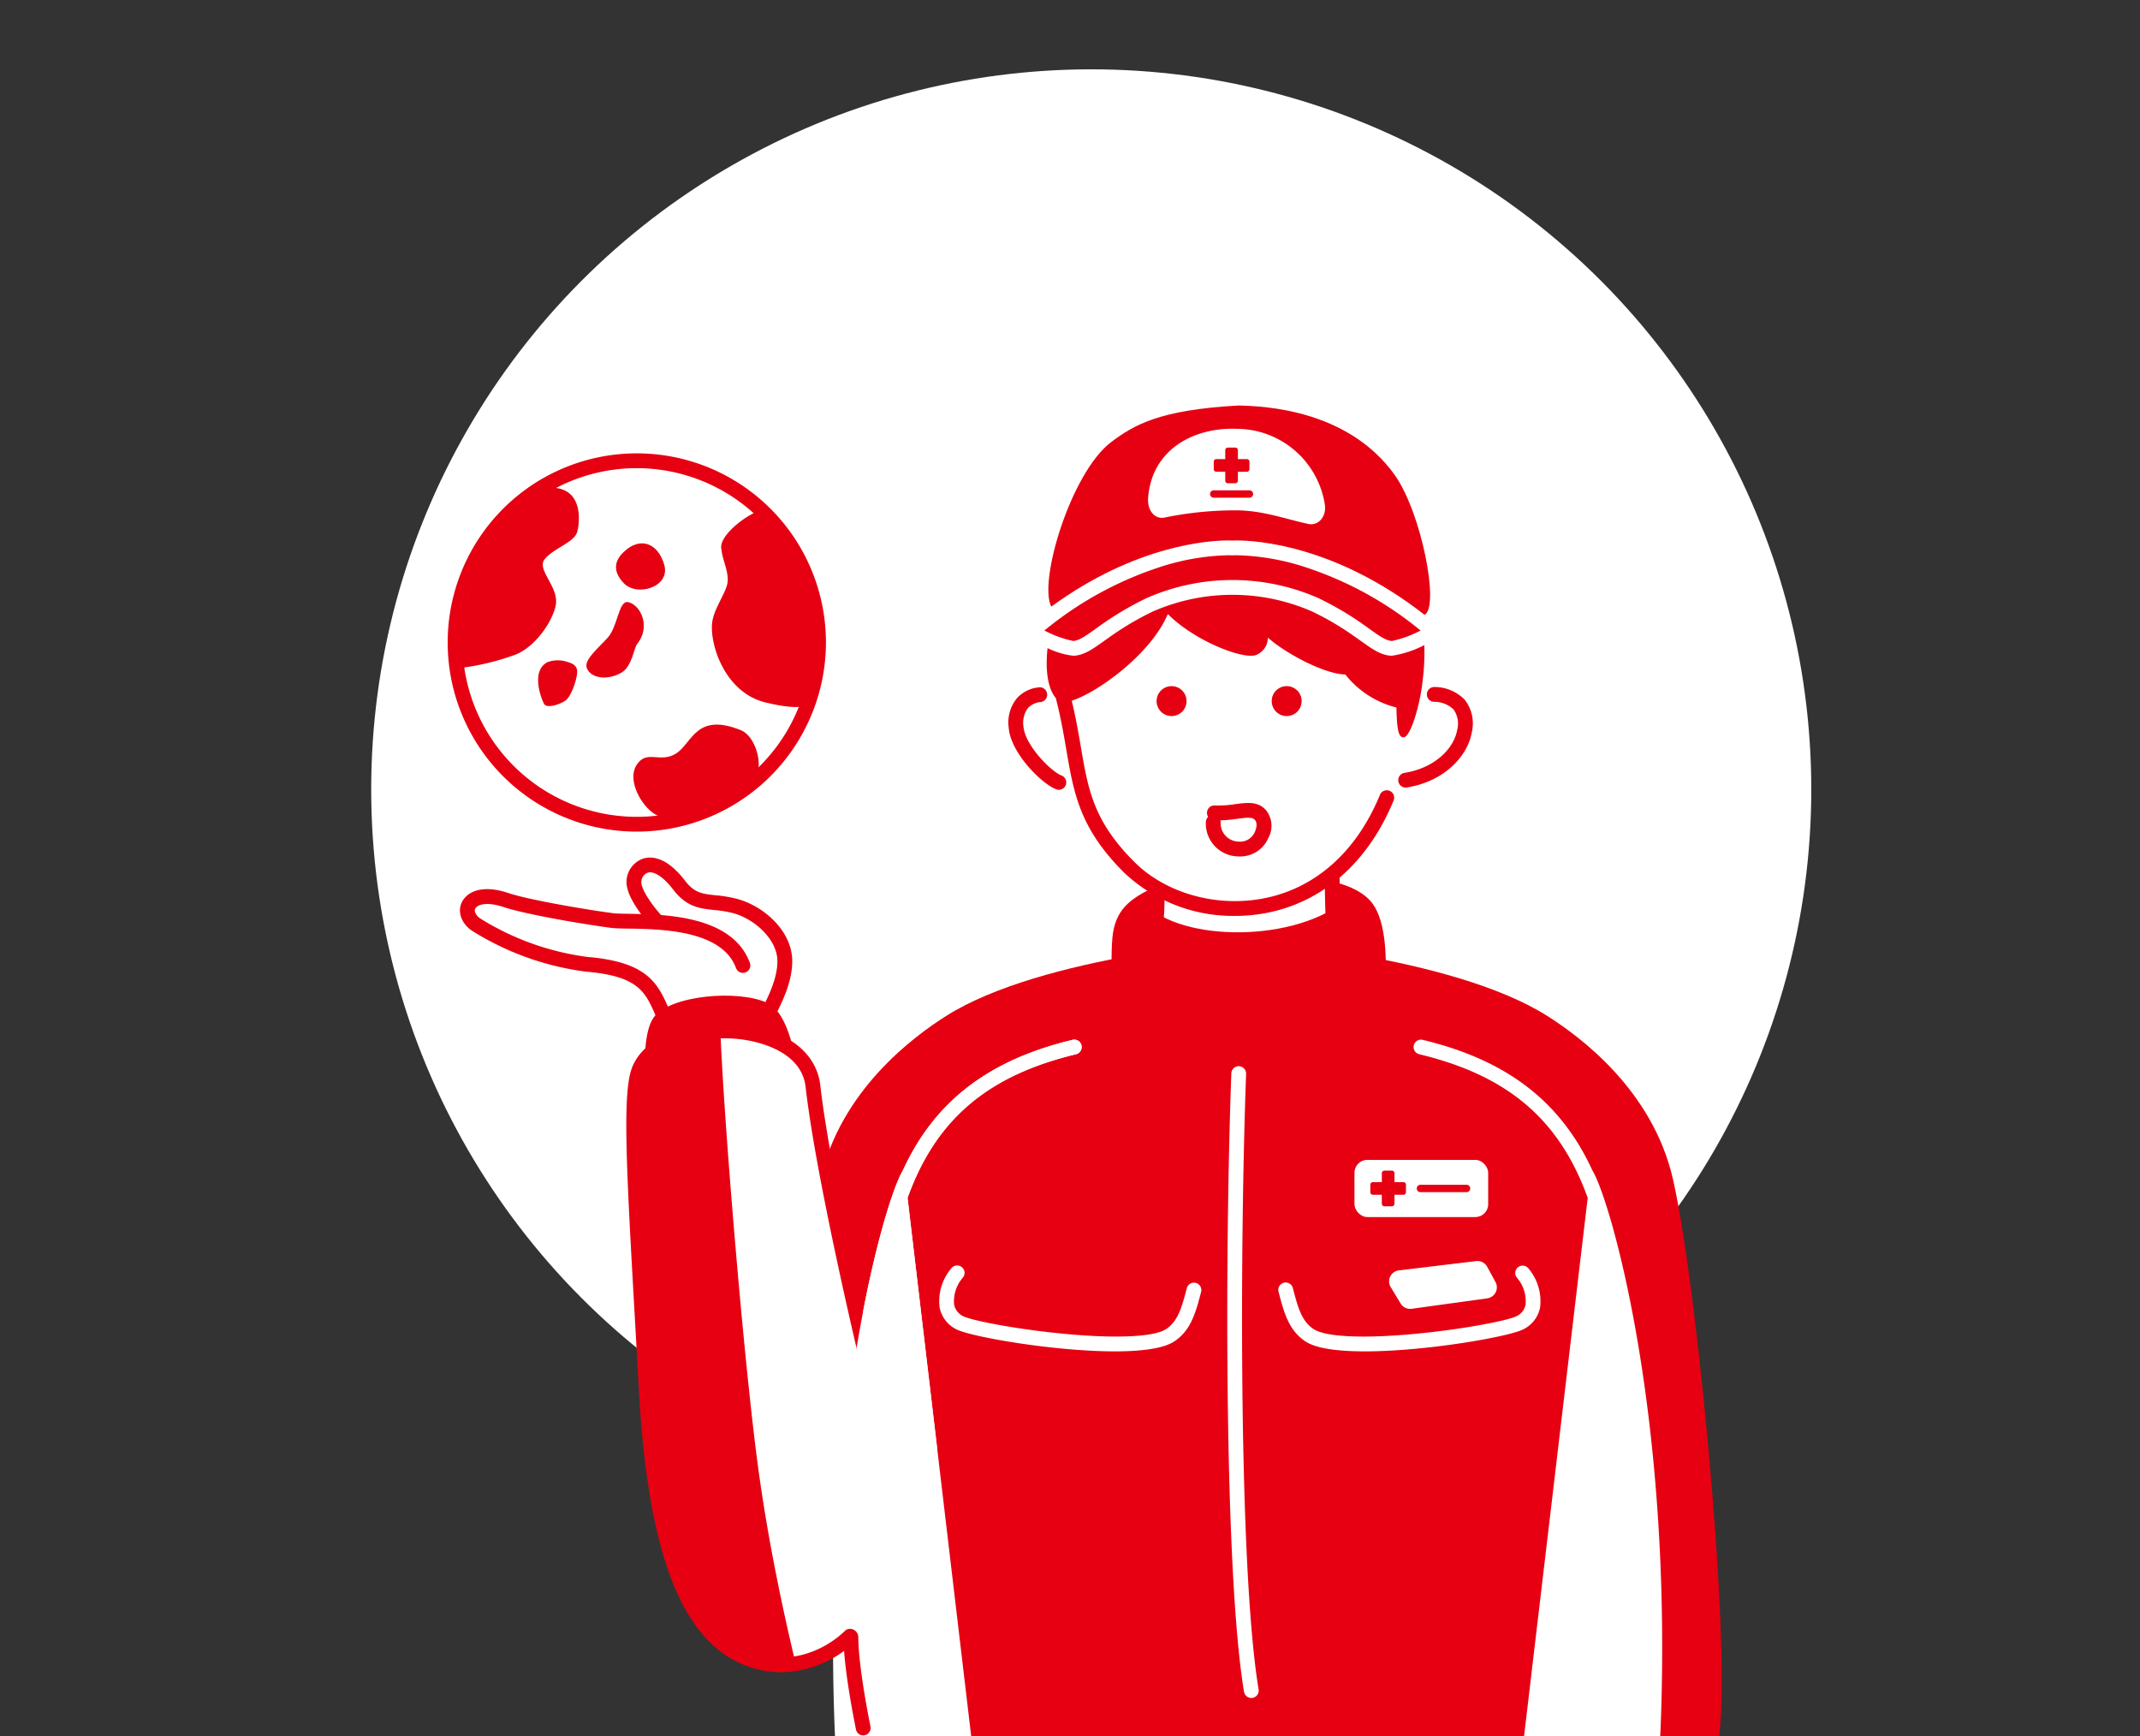 <svg xmlns="http://www.w3.org/2000/svg" width="334" height="271" viewBox="0 0 334 271"><rect x="0" y="0" width="334" height="271" fill="#333333" stroke="none"/><defs><clipPath id="a"><path transform="translate(60 3066)" fill="none" stroke="#707070" opacity=".128" d="M0 0H334V271H0z"/></clipPath><clipPath id="b"><path fill="none" stroke="rgba(0,0,0,0)" d="M0 0H230.696V233.386H0z"/></clipPath></defs><g transform="translate(-60 -3066)" clip-path="url(#a)"><g transform="translate(6.531 1046.82)"><circle cx="112.38" cy="112.38" r="112.38" fill="#fff" transform="translate(111.404 2030)"/><g transform="translate(105.469 2056.794)" clip-path="url(#b)"><g transform="translate(-0.001 0)"><path d="M64.852,156.666c2.494-3.441,13.132-4.4,17.734-2.258s5.146,15.165,5.146,15.165l-23.1,6.716S61.852,160.8,64.852,156.666Z" transform="translate(-14.819 -35.492)" fill="#e60012"/><path d="M165.213,130.547c-3.933,1.759-6.252,3.438-6.872,7.267s.219,14.8.219,14.8l41.091,2.852s3.536-17.559-1.216-22.676C191.776,125.617,165.213,130.547,165.213,130.547Z" transform="translate(-36.621 -29.877)" fill="#e60012"/><path d="M194.483,124.636s-.136,10.08.458,14.342l-28.463-.805c.755-4.054,1-8.2,0-11.733Z" transform="translate(-38.548 -28.896)" fill="#fff"/><path d="M195.824,139.8l-31.177-.881.247-1.328c.843-4.522.851-8.292.024-11.206l-.389-1.375,30.676-1.976-.017,1.248c0,.1-.127,10.042.448,14.167Zm-28.432-3.114,25.806.73c-.333-3.677-.343-9.4-.329-11.919l-25.4,1.637A27.585,27.585,0,0,1,167.392,136.687Z" transform="translate(-38.099 -28.527)" fill="#e60012"/><path d="M198.59,104.278c-8.806,21.43-30.756,20.246-40.181,10.848-9.675-9.646-7.162-16.291-10.991-29.025l13.169-8.028,3.206-3.109,11.777-.342,21.7,9.094,4.715,7.306Z" transform="translate(-34.158 -17.376)" fill="#fff"/><path d="M217.391,106.381a1.155,1.155,0,0,1-.184-2.294c5.012-.814,7.778-4.034,8.228-6.681a3.834,3.834,0,0,0-.576-3.239,4.373,4.373,0,0,0-2.969-1.175,1.143,1.143,0,0,1-1.18-1.128,1.155,1.155,0,0,1,1.129-1.18,6.592,6.592,0,0,1,4.766,1.974,5.985,5.985,0,0,1,1.105,5.134c-.582,3.432-4,7.58-10.133,8.575A1.093,1.093,0,0,1,217.391,106.381Z" transform="translate(-50.01 -21.075)" fill="#e60012"/><path d="M145.067,106.743a1.163,1.163,0,0,1-.419-.079c-2.279-.887-7.078-5.646-7.4-9.568a6,6,0,0,1,1.295-4.668,5.266,5.266,0,0,1,3.548-1.686,1.155,1.155,0,0,1,.085,2.307,3.037,3.037,0,0,0-1.926.932,3.851,3.851,0,0,0-.7,2.925c.232,2.825,4.224,6.938,5.937,7.605a1.155,1.155,0,0,1-.419,2.231Z" transform="translate(-31.808 -21.089)" fill="#e60012"/><circle cx="2.337" cy="2.337" r="2.337" transform="translate(146.482 69.471)" fill="#e60012"/><circle cx="2.337" cy="2.337" r="2.337" transform="translate(128.515 69.471)" fill="#e60012"/><path d="M182.543,122.549c-.115,0-.232,0-.349-.012a5.128,5.128,0,0,1-4.965-5.324,1.154,1.154,0,0,1,.364-.843,1.155,1.155,0,0,1,1.031-1.782,16.965,16.965,0,0,0,3.213-.209c1.8-.239,3.5-.464,4.74.9a3.887,3.887,0,0,1,.44,4.309A4.782,4.782,0,0,1,182.543,122.549Zm-3.046-5.638a1.151,1.151,0,0,1,.04.3,2.868,2.868,0,0,0,2.806,3.019,2.5,2.5,0,0,0,2.553-1.562c.159-.369.476-1.288-.026-1.839-.407-.446-1.257-.357-2.73-.162A22.862,22.862,0,0,1,179.5,116.912Z" transform="translate(-41.025 -26.492)" fill="#e60012"/><path d="M223.625,77.7c.085.071.17.139.256.211C223.8,77.838,223.71,77.77,223.625,77.7Z" transform="translate(-51.712 -18.084)" fill="#e60012"/><path d="M152.527,75.421a49.471,49.471,0,0,1,7.936-4.779,33.259,33.259,0,0,1,26.763,0,49.518,49.518,0,0,1,7.937,4.779c1.754,1.25,2.638,1.854,3.557,1.925a17.235,17.235,0,0,0,4.48-1.632,55.249,55.249,0,0,0-17.517-9.731,37.073,37.073,0,0,0-11.155-2.017c-.317,0-.5.009-.536.011l-.147.009-.155-.009c-.028,0-.212-.011-.529-.011a37.085,37.085,0,0,0-11.155,2.016,55.248,55.248,0,0,0-17.518,9.732,17.114,17.114,0,0,0,4.5,1.631C149.889,77.275,150.773,76.671,152.527,75.421Z" transform="translate(-33.483 -14.921)" fill="#e60012"/><path d="M173.345,54.661c.446,0,.683.015.683.015s.236-.015.683-.015c2.99,0,15.4.72,29.368,11.668-.026-.021-.052-.043-.078-.063l0,0c2.4-1.168-.482-16.063-4.716-21.913-7.3-10.089-20.186-10.655-24.3-10.754-12.3.678-16.305,3-19.893,5.709-6.28,4.752-11.4,21.78-9.343,25.681C158.983,55.321,170.483,54.661,173.345,54.661Z" transform="translate(-33.667 -7.926)" fill="#e60012"/><path d="M203.953,79.807a16.293,16.293,0,0,1-5.141,1.694c-.055,0-.109,0-.159-.005-3.1-.237-4.918-3.38-12.316-6.923a30.963,30.963,0,0,0-24.768,0c-7.4,3.543-9.215,6.686-12.316,6.923-.051,0-.1.005-.159.005a12.675,12.675,0,0,1-4.008-1.193c-.316,2.949-.116,6.109,1.289,7.789.767,2.968,1.225,5.623,1.634,8.018,1.175,6.888,2.1,12.328,9.019,19.222a24.764,24.764,0,0,0,17.331,6.765,25.86,25.86,0,0,0,5.085-.5c8.759-1.763,15.736-7.974,19.646-17.49a1.155,1.155,0,1,0-2.136-.878c-3.607,8.78-9.988,14.5-17.966,16.1-7.42,1.494-15.4-.719-20.331-5.634-6.393-6.374-7.223-11.24-8.372-17.976-.371-2.174-.781-4.558-1.423-7.207,4.033-1.275,12.328-7.266,14.974-13.471l.068-.015c4.09,4.108,11.528,7.029,13.658,6.377a2.9,2.9,0,0,0,1.91-2.745c2.747,2.466,8.834,5.706,12.091,5.759a14.664,14.664,0,0,0,7.979,5.153c.065,4.406.576,4.569,1.041,4.65,1.131.2,2.71-5.209,3.076-9.115a33.512,33.512,0,0,0,.232-5.275Z" transform="translate(-33.591 -16.769)" fill="#e60012"/><path d="M223.033,81.435l.246-.119Z" transform="translate(-51.575 -18.918)" fill="#e60012"/><path d="M222.146,81.856c.092-.043.186-.086.276-.13Z" transform="translate(-51.371 -19.012)" fill="#e60012"/><path d="M223.887,81.024l.176-.088Z" transform="translate(-51.772 -18.83)" fill="#e60012"/><path d="M225.774,80.076l.007,0Z" transform="translate(-52.207 -18.631)" fill="#e60012"/><path d="M225.21,80.356l.117-.062Z" transform="translate(-52.077 -18.682)" fill="#e60012"/><path d="M224.629,80.654l.129-.065Z" transform="translate(-51.943 -18.75)" fill="#e60012"/><path d="M179.318,51.051c4.048,0,7.857,1.407,11.19,2.117,1.622.346,2.852-1.205,2.606-2.944a13.967,13.967,0,0,0-13.8-11.9c-6.585-.249-13.292,3.167-13.8,10.9-.115,1.753.984,3.29,2.605,2.945A54.261,54.261,0,0,1,179.318,51.051Z" transform="translate(-38.326 -9.012)" fill="#fff"/><path d="M184,43.929H182.6V42.535a.4.4,0,0,0-.4-.4h-1.175a.4.4,0,0,0-.4.4v1.394h-1.394a.4.4,0,0,0-.4.4V45.5a.4.4,0,0,0,.4.4h1.394V47.3a.4.4,0,0,0,.4.4H182.2a.4.4,0,0,0,.4-.4V45.907H184a.4.4,0,0,0,.4-.4V44.33A.4.4,0,0,0,184,43.929Z" transform="translate(-41.394 -9.892)" fill="#e60012"/><path d="M231.772,179.423c-3.178-14.038-14.628-22.384-19.6-25.535C197.1,144.329,165.229,142.1,165.229,142.1s-31.874,2.229-46.948,11.788c-4.968,3.151-16.418,11.5-19.6,25.535-4.072,17.99,2.817,80.484,5.9,88.992s60.639-1.563,60.639-1.563,70.181,9.985,73.269,1.478S235.844,197.413,231.772,179.423Z" transform="translate(-22.644 -32.919)" fill="#e60012"/><path d="M164.919,134.311c5.555,5.948,23.548,6.193,31.652-.851,2.519-2.189.841,9.8.841,9.8l-25.1,1.978-6.195-2.666Z" transform="translate(-38.189 -30.867)" fill="#e60012"/><path d="M184.227,51.952h-5.569a.577.577,0,1,1,0-1.154h5.569a.577.577,0,1,1,0,1.154Z" transform="translate(-41.221 -11.888)" fill="#e60012"/><path d="M185.324,266.178a1.154,1.154,0,0,1-1.137-.965c-3.073-18.454-3-68.507-1.982-96.525a1.154,1.154,0,0,1,2.307.085c-1.015,27.922-1.1,77.763,1.952,96.061a1.153,1.153,0,0,1-1.141,1.344Z" transform="translate(-42.026 -38.786)" fill="#fff"/><rect width="20.87" height="8.925" rx="2" transform="translate(159.399 143.41)" fill="#fff"/><path d="M205.43,221.392c-4.092,0-7.55-.422-9.252-1.537-2.642-1.732-3.374-4.526-4.223-7.763a1.154,1.154,0,1,1,2.234-.585c.787,3,1.355,5.171,3.256,6.416,1.918,1.258,8.082,1.506,16.491.669,7.573-.755,14.025-2.091,15.14-2.68a2.557,2.557,0,0,0,1.435-1.807,5.614,5.614,0,0,0-1.366-4.23,1.155,1.155,0,0,1,1.785-1.465,7.934,7.934,0,0,1,1.845,6.151,4.854,4.854,0,0,1-2.62,3.393C228,219.09,214.987,221.392,205.43,221.392Z" transform="translate(-44.408 -48.095)" fill="#fff"/><path d="M150.554,221.392c-9.558,0-22.571-2.3-24.722-3.439a4.856,4.856,0,0,1-2.621-3.393,7.936,7.936,0,0,1,1.845-6.151,1.154,1.154,0,0,1,1.784,1.465,5.617,5.617,0,0,0-1.365,4.23,2.555,2.555,0,0,0,1.435,1.807c1.114.589,7.566,1.925,15.139,2.68,8.409.839,14.573.589,16.491-.669,1.9-1.245,2.468-3.413,3.255-6.416a1.155,1.155,0,0,1,2.234.585c-.849,3.236-1.581,6.031-4.224,7.763C158.1,220.97,154.644,221.392,150.554,221.392Z" transform="translate(-28.558 -48.095)" fill="#fff"/><path d="M215.745,190.549h-1.394v-1.395a.4.4,0,0,0-.4-.4h-1.174a.4.4,0,0,0-.4.4v1.395H210.98a.4.4,0,0,0-.4.4v1.174a.4.4,0,0,0,.4.4h1.394v1.394a.4.4,0,0,0,.4.4h1.174a.4.4,0,0,0,.4-.4v-1.394h1.394a.4.4,0,0,0,.4-.4V190.95A.4.4,0,0,0,215.745,190.549Z" transform="translate(-48.706 -43.665)" fill="#e60012"/><path d="M227.768,192.774h-7.192a.577.577,0,1,1,0-1.154h7.192a.577.577,0,1,1,0,1.154Z" transform="translate(-50.876 -44.325)" fill="#e60012"/><path d="M62.138,166.527c3.355-8.54,25.894-8.54,27.147,2.513,1.6,14.1,9.281,48.636,9.281,48.636l-3.493,37.215s-6.258,6.53-15.032,3.79-17.35-13.643-16.765-42.227C63.865,187.509,60.434,170.864,62.138,166.527Z" transform="translate(-14.404 -37.135)" fill="#e60012"/><path d="M102.512,217.678s-7.684-34.541-9.281-48.636c-.681-6.016-7.67-8.751-14.438-8.623.425,12.37,3.554,50.958,5.909,68.312,1.589,11.707,4.037,22.96,5.839,30.441a16.415,16.415,0,0,0,8.477-4.279" transform="translate(-18.351 -37.137)" fill="#fff" style="isolation:isolate"/><g transform="translate(78.024 124.645)" fill="#fff"><path d="M247.266,182.609c-4.964-10.814-13.407-17.24-26.489-20.386a1.154,1.154,0,0,0-.54,2.244c13.775,3.313,21.872,10.142,26.292,22.421l-10.4,87.96s20.132,37.489,21.783-5.362C259.8,220.7,250.076,187.2,247.266,182.609Z" transform="translate(-128.752 -162.191)"/><path d="M139.013,162.223c-13.08,3.146-21.523,9.571-26.486,20.384-2.808,4.581-12.531,38.084-10.651,86.879,1.651,42.852,21.783,5.362,21.783,5.362l-10.4-87.959c4.419-12.28,12.517-19.108,26.292-22.422a1.154,1.154,0,0,0-.54-2.244Z" transform="translate(-101.637 -162.191)"/></g><path d="M83.946,260.171a15.7,15.7,0,0,1-4.7-.733c-10.551-3.295-16.135-17.043-17.574-43.266q-.332-6.076-.637-11.4c-1.32-23.327-1.982-35.035-.42-39.01,2.169-5.521,10.594-7.546,17.423-6.648,6.912.908,11.378,4.442,11.945,9.452,1.571,13.864,8.09,41.261,8.155,41.537a1.155,1.155,0,0,1-2.246.536c-.066-.276-6.617-27.811-8.2-41.813-.653-5.759-7.784-7.138-9.952-7.423-5.915-.78-13.318.991-14.972,5.2-1.377,3.505-.643,16.5.576,38.036q.3,5.328.638,11.4c1.36,24.788,6.58,38.26,15.957,41.189,7.957,2.484,13.619-3.244,13.855-3.489a1.155,1.155,0,0,1,1.666,1.6A17.087,17.087,0,0,1,83.946,260.171Z" transform="translate(-13.954 -36.79)" fill="#e60012"/><path d="M118.366,226.11l-4.636-39.221c4.419-12.28,12.517-19.108,26.292-22.422a1.154,1.154,0,0,0-.54-2.244c-13.08,3.146-21.523,9.571-26.486,20.384-1.867,3.046-6.788,18.891-9.326,43.5Z" transform="translate(-24.081 -37.546)" fill="#fff"/><path d="M230.994,210.362l-1.292-2.378a1.733,1.733,0,0,0-1.729-.893l-12.058,1.448a1.733,1.733,0,0,0-1.276,2.618l1.55,2.561a1.734,1.734,0,0,0,1.72.82l11.8-1.632A1.733,1.733,0,0,0,230.994,210.362Z" transform="translate(-49.583 -47.886)" fill="#fff"/><path d="M106.829,298.337a1.155,1.155,0,0,1-1.129-.919c-.079-.383-1.951-9.431-1.951-14.449a1.154,1.154,0,1,1,2.309,0c0,4.78,1.884,13.886,1.9,13.979a1.155,1.155,0,0,1-.9,1.365A1.192,1.192,0,0,1,106.829,298.337Z" transform="translate(-24.099 -65.101)" fill="#e60012"/><path d="M58,153.084a1.154,1.154,0,0,1-1.054-.683c-.142-.319-.278-.632-.412-.939-1.623-3.739-2.7-6.208-10.8-6.9a43.938,43.938,0,0,1-18-6.472c-1.616-1.19-2.187-2.979-1.423-4.454.8-1.549,3.111-2.723,7.186-1.363,3.577,1.192,13.3,2.761,16.388,3.156.5.065,1.41.078,2.461.095,5.64.088,16.139.251,18.875,7.661a1.154,1.154,0,1,1-2.166.8c-2.188-5.926-11.658-6.073-16.745-6.152-1.166-.018-2.087-.032-2.717-.113-3.26-.416-13.048-2-16.826-3.256-2.68-.894-4.1-.348-4.4.236-.222.426.077,1.042.742,1.532a41.809,41.809,0,0,0,16.826,6.031c9.48.8,10.983,4.267,12.725,8.277q.2.45.4.916A1.154,1.154,0,0,1,58,153.084Z" transform="translate(-6.184 -30.518)" fill="#e60012"/><path d="M81.431,151.514a1.155,1.155,0,0,1-1.02-1.693c1.5-2.838,2.847-5.609,2.887-8.3.051-3.443-3.574-6.708-6.99-7.6a18.912,18.912,0,0,0-2.9-.47c-2.205-.234-4.289-.455-6.365-3.172-1.519-1.987-3.022-2.975-4.019-2.64a1.591,1.591,0,0,0-.968,1.451c-.007,1.291,1.976,3.988,3.388,5.492a1.155,1.155,0,0,1-1.683,1.581c-.673-.716-4.028-4.421-4.014-7.085a3.86,3.86,0,0,1,2.543-3.627c1.181-.393,3.6-.476,6.588,3.427,1.474,1.928,2.716,2.06,4.775,2.277a21.016,21.016,0,0,1,3.243.533c4.339,1.13,8.787,5.129,8.717,9.867-.048,3.206-1.519,6.252-3.155,9.348A1.152,1.152,0,0,1,81.431,151.514Z" transform="translate(-13.963 -29.041)" fill="#e60012"/><g transform="translate(17.874 33.143)"><circle cx="28.363" cy="28.363" r="28.363" transform="translate(1.154 1.155)" fill="#fff"/><path d="M53,102.341A29.518,29.518,0,1,1,82.52,72.823,29.551,29.551,0,0,1,53,102.341Zm0-56.727A27.209,27.209,0,1,0,80.211,72.823,27.239,27.239,0,0,0,53,45.614Z" transform="translate(-23.485 -43.305)" fill="#e60012"/></g><g transform="translate(31.988 47.188)" fill="#e60012"><path d="M58.8,62.916c2.565-2.484,5.371-1.428,6.35,2s-4.222,5.04-6.306,2.865C56.854,65.71,57.614,64.061,58.8,62.916Z" transform="translate(-45.461 -61.554)"/><path d="M58.222,73.482c1.91.538,3.471,3.838,1.3,6.544-.5.619-.783,3.466-2.422,4.435-2.056,1.215-4.6.967-5.358-.55-.592-1.184.892-2.486,3.113-4.8C56.607,77.278,56.591,73.023,58.222,73.482Z" transform="translate(-44.079 -64.293)"/><path d="M43.31,85.549a4.57,4.57,0,0,1,3.012-.051c.416.138,1.6.373,1.6,1.526s-.933,3.921-1.843,4.534c-.983.663-2.9,1.226-3.311.534S40.59,86.9,43.31,85.549Z" transform="translate(-41.824 -67.014)"/></g><path d="M39.861,50.259c4.988,0,4.576,5.048,4.165,6.8s-3.615,2.572-5.074,4.322,2.454,4.429,1.631,7.518-3.727,6.6-6.488,7.517a38.79,38.79,0,0,1-8.127,1.958c-2.368.1-.523-6.077-.523-6.077L29.152,60l4.531-7.265Z" transform="translate(-5.905 -11.764)" fill="#e60012"/><path d="M84.771,54.81c-2.342.654-6.435,3.894-6.264,5.856s1.108,3.44,1.023,5.216-2.391,4.389-2.473,6.977c-.12,3.8,2.427,10.509,8.312,11.958s6.659.283,6.659.283l1.656-8.569-.57-6.841L90.7,61.434Z" transform="translate(-17.95 -12.812)" fill="#e60012"/><path d="M64.976,112.538c-2.26-.944-5.011-5.419-3.3-7.982,1.615-2.418,3.657-.134,6.157-1.758s3.1-6.447,10.078-3.618c2.337.947,3.462,5.405,2.388,7.035S70.7,114.929,64.976,112.538Z" transform="translate(-14.285 -22.832)" fill="#e60012"/><path transform="translate(0 0)" fill="none" d="M0 0H230.696V230.696H0z"/></g></g></g></g></svg>